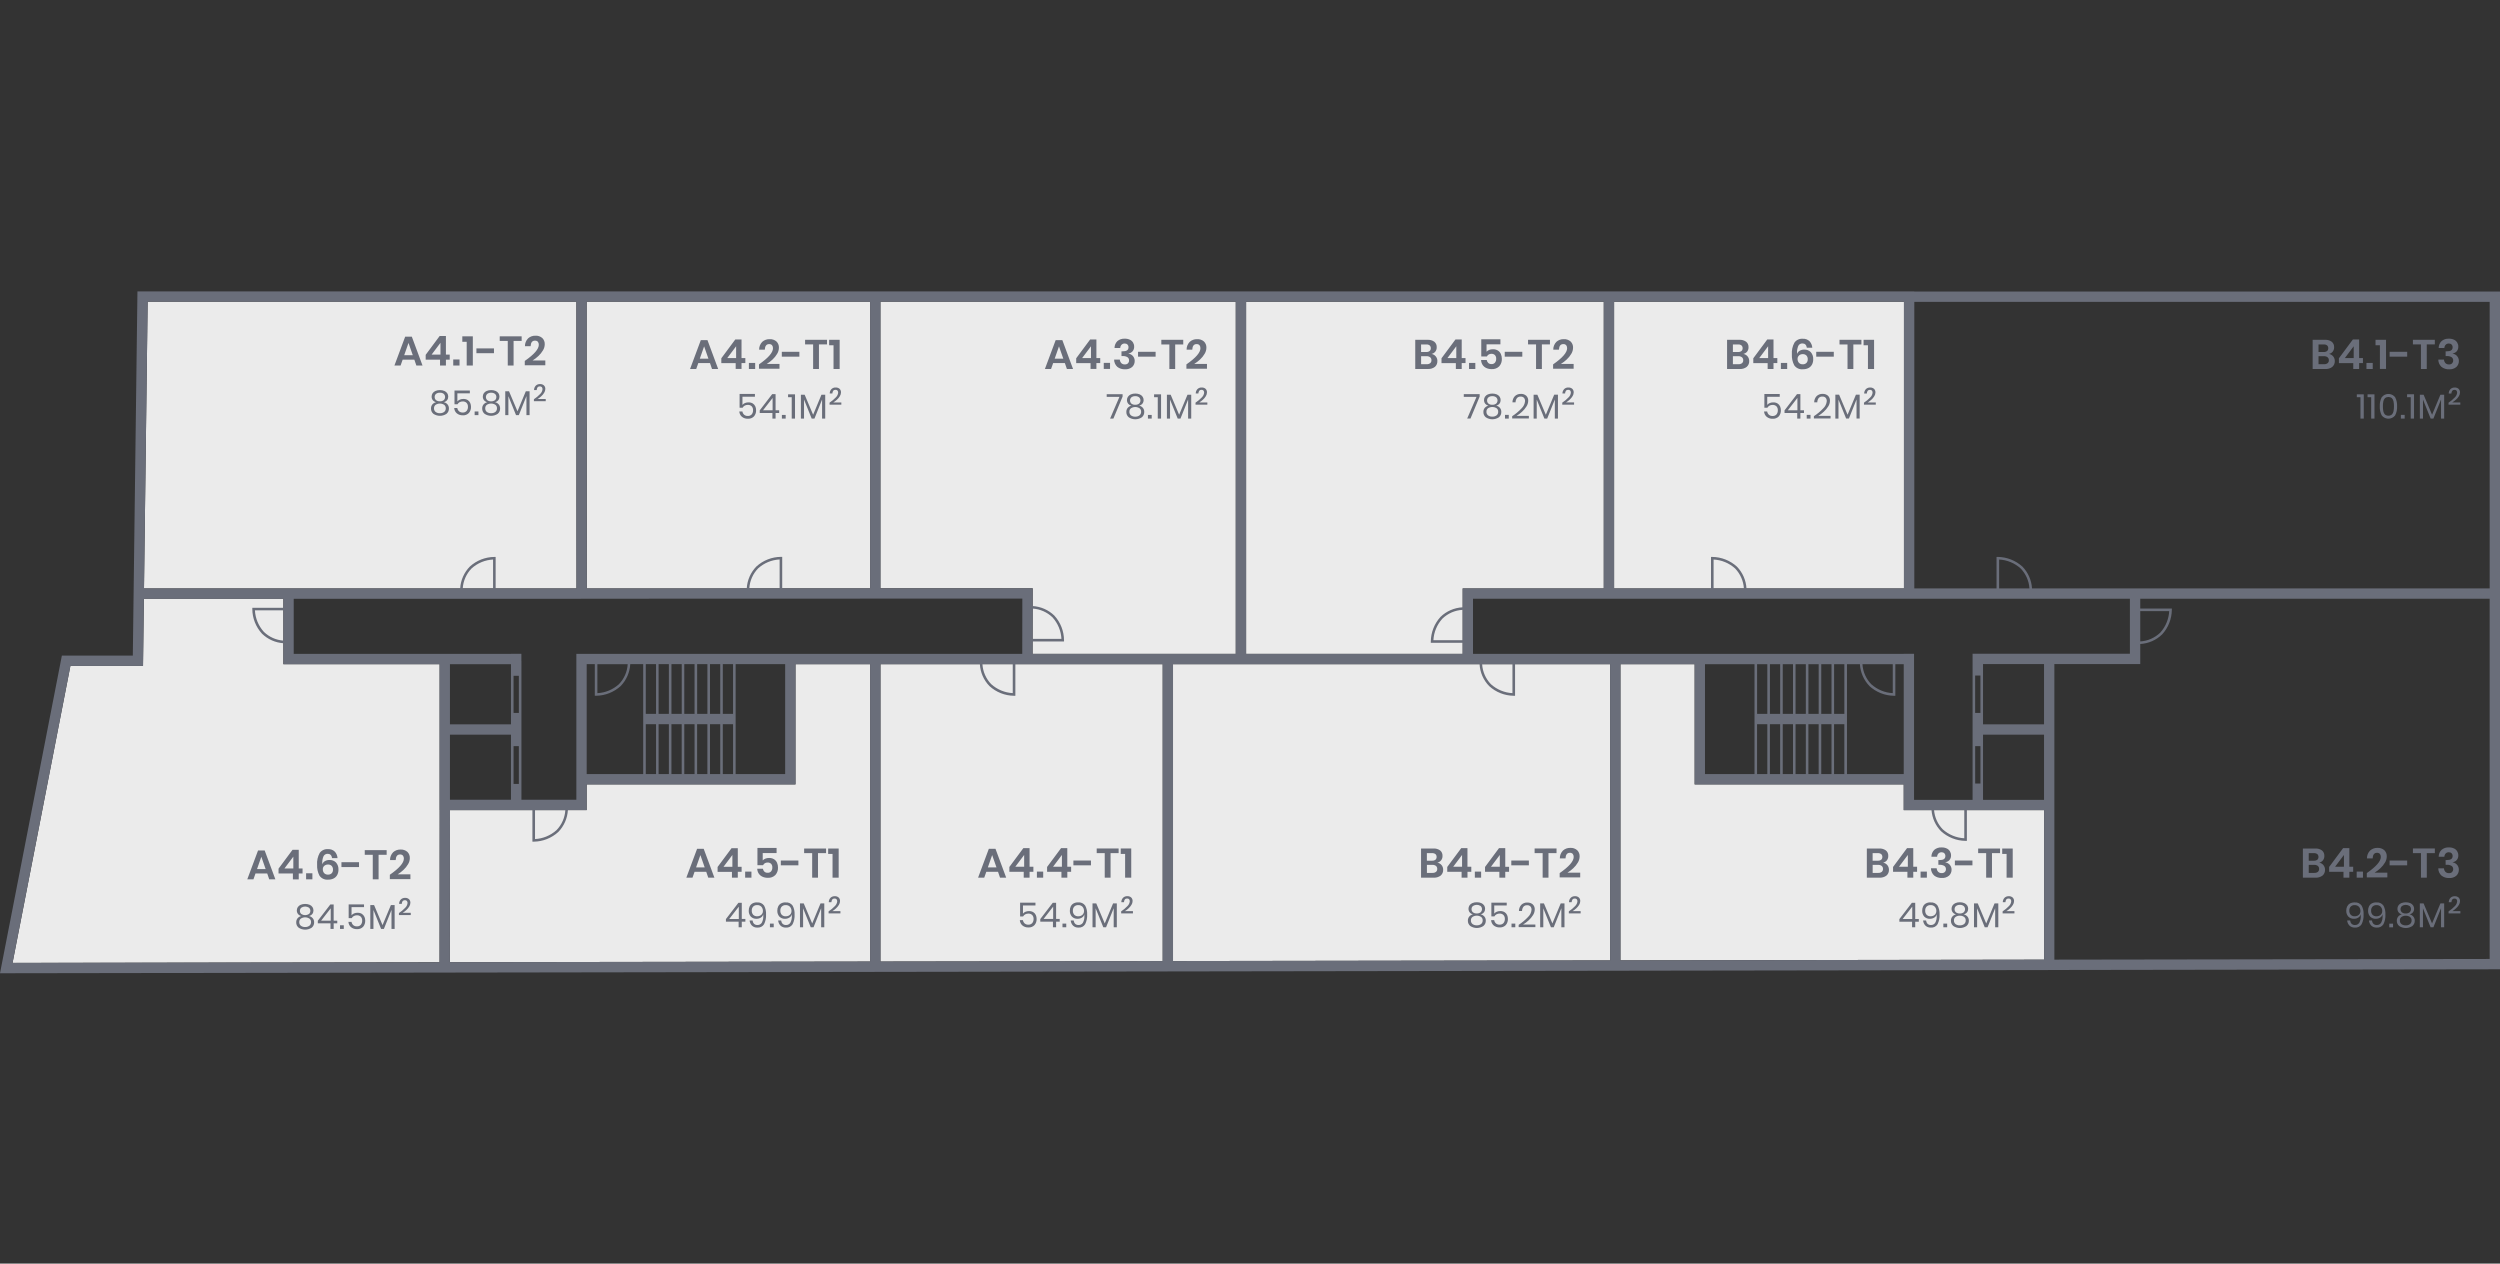 <svg xmlns="http://www.w3.org/2000/svg" xmlns:xlink="http://www.w3.org/1999/xlink" id="Layer_1" viewBox="0 0 918 464"><rect x="0" y="0" width="918" height="464" fill="#333333" stroke="none"/><defs><style>      .cls-1 {        fill: #6a6e7a;      }      .cls-2 {        fill: none;      }      .cls-3 {        clip-path: url(#clippath-1);      }      .cls-4 {        fill: #ebebeb;      }      .cls-5 {        clip-path: url(#clippath);      }    </style><clipPath id="clippath"><rect class="cls-2" width="918" height="464"></rect></clipPath><clipPath id="clippath-1"><rect class="cls-2" y="107" width="918" height="250.38"></rect></clipPath></defs><g class="cls-5"><g id="Piso_4"><g id="Group_16693"><path id="Path_38104" class="cls-4" d="M211.68,216.07l-.04-105.27H54.22l-1.34,105.27h158.8Z"></path><path id="Path_38105" class="cls-4" d="M161.42,243.89h-57.38v-24.03h-51.21l-.31,24.67h-26.67l-21.24,109.04,156.79-.25.05-55.86h-.02v-53.58Z"></path><path id="Path_38106" class="cls-4" d="M323.3,243.89v109.18l103.64-.16v-109.01h-103.64Z"></path><path id="Path_38107" class="cls-4" d="M430.73,243.89v109.01l160.5-.25v-108.75h-160.5Z"></path><path id="Path_38108" class="cls-4" d="M537.09,216.07h51.81v-105.27h-131.33v129.3h79.52v-24.03Z"></path><path id="Path_38109" class="cls-4" d="M379.16,240.09h74.61V110.79h-130.48v105.23l55.91-.02-.04,24.09Z"></path><path id="Path_38110" class="cls-4" d="M699.13,216.07v-105.23h-.56v-.04h-105.87v105.27h106.43Z"></path><path id="Path_38111" class="cls-4" d="M319.5,216.03v-105.23h-104.07l.04,105.27,104.03-.04Z"></path><path id="Path_38113" class="cls-4" d="M699.04,297.49v-9.45h-76.77v-44.15h-27.25v108.75l155.54-.25v-54.9h-51.52Z"></path><path id="Path_38114" class="cls-4" d="M319.5,353.08l-154.31.24.05-55.85h50.19v-9.43h76.67v-44.14h27.4v109.18Z"></path><g id="Group_16652"><g class="cls-3"><g id="Group_16651"><path id="Path_38115" class="cls-1" d="M702.92,107.04v-.04H50.47l-1.7,133.74h-26.05L0,357.38l918-1.46V107.04h-215.08ZM592.7,110.8h105.87v.04h.56v105.23h-57.82c-.17-3.01-1.42-5.85-3.52-8.01-2.48-2.25-5.69-3.52-9.04-3.56h-.47v11.57h-35.59v-105.27ZM640.36,216.07h-11.13v-10.61c2.93.15,5.72,1.31,7.9,3.28,1.91,1.98,3.06,4.58,3.23,7.33M457.57,110.8h131.33v105.27h-51.81v6.93c-3.05.15-5.95,1.4-8.14,3.53-2.26,2.47-3.52,5.69-3.56,9.04v.46h11.7v4.07h-79.52V110.8ZM537.09,223.94v11.14h-10.74c.15-2.93,1.31-5.72,3.28-7.9,2.01-1.94,4.66-3.1,7.46-3.24M323.3,110.8h130.48v129.31h-74.61v-4.56h11.54v-.46c-.02-3.35-1.29-6.57-3.55-9.04-2.15-2.09-4.98-3.33-7.97-3.51v-6.52s-55.9.02-55.9.02v-105.23ZM379.18,234.59l.02-11.12c2.73.18,5.31,1.32,7.28,3.22,1.97,2.18,3.13,4.97,3.28,7.9h-10.58ZM215.43,110.8h104.07v105.23h-32.27s0-11.55,0-11.55h-.46c-3.35.02-6.57,1.29-9.04,3.55-2.1,2.16-3.35,5.01-3.52,8.01l-58.74.02-.04-19.54v-85.73ZM286.28,205.44v10.6h-11.13c.17-2.75,1.31-5.35,3.23-7.33,2.17-1.97,4.97-3.13,7.9-3.28M213.32,219.85h3.15l158.93-.05-.03,20.3h-163.73v53.57h-20.17v-50.95h-.02v-2.64h-3.79v.02h-79.81v-20.23h105.48ZM371.88,243.88v10.63c-2.93-.15-5.72-1.31-7.9-3.28-1.92-1.99-3.07-4.59-3.23-7.35h11.13ZM288.31,243.88v40.35h-18.18v-40.35h18.18ZM265.41,243.88h3.77v18.25h-3.77v-18.25ZM269.18,284.23h-3.77v-18.3h3.77v18.3ZM260.7,243.88h3.77v18.25h-3.77v-18.25ZM264.47,284.23h-3.77v-18.3h3.77v18.3ZM255.99,243.88h3.77v18.25h-3.77v-18.25ZM259.75,284.23h-3.77v-18.3h3.77v18.3ZM251.27,243.88h3.77v18.25h-3.77v-18.25ZM255.04,284.23h-3.77v-18.3h3.77v18.3ZM246.56,243.88h3.77v18.25h-3.77v-18.25ZM250.32,284.23h-3.77v-18.3h3.77v18.3ZM241.84,243.88h3.77v18.25h-3.77v-18.25ZM245.61,284.23h-3.77v-18.3h3.77v18.3ZM237.13,243.88h3.77v18.25h-3.77v-18.25ZM240.9,284.23h-3.77v-18.3h3.77v18.3ZM218.87,255.48h.07c3.32-.05,6.51-1.32,8.97-3.56,2.1-2.17,3.35-5.02,3.52-8.04h4.75v40.35h-20.75v-40.35h2.98v11.59h.47ZM219.36,254.52v-10.62h11.13c-.16,2.76-1.31,5.37-3.23,7.35-2.18,1.97-4.97,3.13-7.9,3.28M207.59,297.47c-.16,2.76-1.31,5.37-3.23,7.35-2.18,1.97-4.97,3.13-7.9,3.28v-10.63h11.13ZM188.58,248.15h1.94v13.63h-1.94v-13.63ZM190.52,287.87h-1.94v-13.9h1.94v13.9ZM165.22,243.89h22.41v22.09h-22.41v-22.09ZM187.63,293.67h-22.41v-23.9h22.41v23.9ZM169.92,216.07c.17-2.75,1.31-5.35,3.23-7.33,2.18-1.97,4.97-3.13,7.9-3.28v10.61h-11.13ZM54.22,110.8h157.42v85.74l.04,19.53h-29.68v-11.56h-.46c-3.35.02-6.57,1.29-9.04,3.55-2.1,2.16-3.35,5-3.52,8.01H52.88l1.34-105.27ZM161.4,353.33l-156.79.25,21.24-109.04h26.67l.31-24.67h51.21v3.32h-11.39v.46c.02,3.35,1.29,6.57,3.55,9.04,2.12,2.06,4.9,3.3,7.84,3.5v7.71h57.38v53.57h.03l-.05,55.86ZM104.05,224.13v11.1c-2.69-.2-5.22-1.33-7.16-3.21-1.97-2.18-3.13-4.97-3.28-7.9h10.44ZM319.5,353.08l-154.31.24.05-55.85h30.26v11.59h.47s.07,0,.07,0c3.32-.05,6.51-1.32,8.97-3.56,2.1-2.17,3.35-5.02,3.52-8.04h6.9v-9.43h76.67v-44.14h27.4v109.18ZM426.93,352.9l-103.63.17v-109.18h36.51c.16,3.02,1.41,5.87,3.52,8.04,2.45,2.24,5.64,3.51,8.97,3.56h.54v-11.6h54.1v109.01ZM591.23,352.65l-160.5.25v-109.01h112.57c.16,3.02,1.41,5.87,3.52,8.04,2.45,2.24,5.64,3.51,8.97,3.56h.54v-11.59h34.9v108.75ZM544.24,243.89h11.13v10.63c-2.93-.15-5.72-1.31-7.9-3.28-1.92-1.99-3.07-4.59-3.23-7.35M750.57,352.39l-155.54.25v-108.75h27.25v44.15h76.77v9.45h10.2c.22,2.9,1.45,5.64,3.48,7.72,2.45,2.24,5.64,3.51,8.97,3.56h.54v-11.28h28.34v54.9ZM626.07,284.24v-40.35h18.18v40.35h-18.18ZM648.96,284.24h-3.77v-18.31h3.77v18.31ZM645.19,243.89h3.77v18.25h-3.76v-18.25ZM653.67,284.24h-3.77v-18.31h3.77v18.31ZM649.91,243.89h3.77v18.25h-3.77v-18.25ZM658.39,284.24h-3.77v-18.31h3.77v18.31ZM654.62,243.89h3.77v18.25h-3.77v-18.25ZM663.1,284.24h-3.77v-18.31h3.77v18.31ZM659.33,243.89h3.77v18.25h-3.77v-18.25ZM667.81,284.24h-3.77v-18.31h3.77v18.31ZM664.05,243.89h3.77v18.25h-3.77v-18.25ZM672.53,284.24h-3.77v-18.31h3.77v18.31ZM668.76,243.89h3.77v18.25h-3.77v-18.25ZM677.24,284.24h-3.77v-18.31h3.77v18.31ZM673.48,243.89h3.77v18.25h-3.77v-18.25ZM686.46,251.93c2.45,2.24,5.64,3.51,8.97,3.56h.54v-11.6h3.08v40.35h-20.84v-40.35h4.75c.17,3.02,1.42,5.87,3.52,8.04M683.89,243.89h11.13v10.63c-2.93-.15-5.72-1.31-7.9-3.28-1.92-1.99-3.07-4.59-3.23-7.35M710.19,297.49h11.09v10.32c-2.93-.15-5.72-1.31-7.9-3.28-1.85-1.91-2.97-4.39-3.19-7.04M727.22,287.72h-1.94v-13.74h1.94v13.74ZM725.27,248.05h1.94v13.73h-1.94v-13.73ZM750.57,293.7h-22.4v-23.93h22.4v23.93ZM750.57,265.98h-22.4v-22.13h22.4v22.13ZM750.57,240.06h-26.24v53.64h-21.49v-53.62h-3.79v.02h-158.16v-20.24h241.21v20.19h-31.53ZM734.08,216.07v-10.61c2.93.15,5.72,1.31,7.9,3.28,1.91,1.98,3.06,4.58,3.23,7.33h-11.13ZM914.21,352.13l-159.85.25v-108.54h31.54v-7.37c3.02-.16,5.87-1.41,8.04-3.52,2.26-2.47,3.52-5.69,3.56-9.04v-.46h-11.6v-3.59h128.3v132.27ZM785.9,235.53v-11.13h10.63c-.15,2.93-1.3,5.72-3.28,7.9-1.99,1.92-4.6,3.07-7.35,3.23M914.21,216.07h-168.06c-.17-3.01-1.42-5.85-3.52-8.01-2.48-2.25-5.69-3.52-9.04-3.56h-.46v11.57h-30.2v-105.23h211.28v105.23ZM148.78,123.63l-3.95,10.6h2.26l.76-2.16h4.3l.74,2.16h2.26l-3.93-10.6h-2.45ZM148.42,130.44l1.58-4.52,1.58,4.52h-3.16ZM163.73,123.38h-2.29l-5.13,6.91v1.78h5.27v2.16h2.16v-2.16h1.4v-1.85h-1.4v-6.83ZM161.74,130.21h-3.25l3.25-4.33v4.33ZM168.74,134.22h-2.31v-2.23h2.31v2.23ZM171.37,125.51h-1.61v-2h3.86v10.71h-2.25v-8.71ZM181.39,129.7h-6.45v-1.78h6.45v1.78ZM186.44,125.2h-2.94v-1.7h8.05v1.7h-2.96v9.02h-2.14v-9.01ZM200.24,134.13h-7.54v-1.6c3.43-2.38,5.15-4.35,5.15-5.92.02-.4-.1-.8-.34-1.12-.28-.29-.67-.44-1.07-.41-1,0-1.53.68-1.6,2.05h-2.08c-.02-1.08.4-2.11,1.15-2.88.73-.66,1.7-1.01,2.69-.98.93-.06,1.84.25,2.54.86.6.6.93,1.43.89,2.28-.01.8-.24,1.58-.66,2.25-.45.77-1.02,1.47-1.68,2.08-.66.62-1.37,1.16-2.14,1.63h4.69v1.75ZM162.96,147.68c.48-.11.92-.38,1.23-.77.27-.37.41-.83.4-1.29,0-.43-.12-.84-.35-1.2-.26-.38-.62-.68-1.04-.86-.52-.22-1.08-.33-1.65-.32-.57-.01-1.13.09-1.66.32-.43.18-.79.48-1.05.86-.23.36-.36.77-.35,1.2-.01.46.13.92.4,1.29.31.39.74.66,1.23.77-.53.13-1.01.42-1.37.83-.33.42-.5.94-.49,1.47-.03.77.3,1.51.9,1.99,1.45.96,3.33.96,4.78,0,.6-.48.93-1.22.9-1.99.02-.53-.16-1.05-.49-1.47-.36-.42-.84-.71-1.38-.83M159.61,145.78c-.02-.45.17-.89.52-1.17.41-.29.9-.44,1.4-.41.5-.03.99.12,1.39.41.65.59.69,1.59.11,2.24-.03.03-.06.07-.1.1-.41.29-.9.44-1.4.41-.5.03-1-.12-1.4-.41-.35-.28-.54-.72-.52-1.17M163.1,151.25c-.45.34-1.01.51-1.57.48-.57.03-1.13-.14-1.58-.47-.39-.33-.61-.82-.58-1.33-.03-.51.2-1,.61-1.3.95-.59,2.15-.59,3.1,0,.41.3.64.79.61,1.3.02.51-.19,1-.58,1.33M169.92,152.5c-.79.03-1.57-.22-2.19-.73-.57-.49-.91-1.2-.95-1.95h1.14c.06.47.3.9.65,1.22.37.3.83.45,1.3.44.55.04,1.09-.17,1.47-.58.34-.43.52-.98.49-1.53.03-.53-.15-1.05-.5-1.44-.38-.36-.9-.55-1.43-.52-.4,0-.8.09-1.15.28-.32.18-.58.44-.75.76h-1.11v-5.05h5.64v1.03h-4.58v2.99c.24-.31.55-.54.91-.68.41-.17.85-.26,1.3-.25.55-.02,1.1.12,1.57.4.4.25.73.62.92,1.05.2.46.31.95.3,1.45.03.82-.24,1.62-.77,2.25-.59.61-1.42.93-2.26.87M175.68,152.44h-1.39v-1.36h1.39v1.36ZM178.69,143.56c-.43.18-.79.48-1.05.86-.23.36-.36.77-.35,1.2-.01.46.13.92.4,1.29.31.39.74.66,1.23.77-.53.13-1.01.42-1.37.83-.33.42-.5.94-.49,1.47-.03.77.3,1.51.9,1.99,1.45.96,3.33.96,4.78,0,.6-.48.93-1.22.9-1.99.02-.53-.16-1.05-.49-1.47-.36-.42-.84-.71-1.38-.83.48-.11.92-.38,1.23-.77.27-.37.41-.83.4-1.29,0-.43-.12-.84-.35-1.2-.26-.38-.62-.68-1.04-.86-.52-.22-1.08-.33-1.65-.32-.57-.01-1.13.09-1.66.32M181.88,148.62c.41.3.64.79.61,1.3.02.51-.19,1-.58,1.33-.45.34-1.01.51-1.57.48-.57.03-1.13-.14-1.58-.47-.39-.33-.61-.82-.58-1.33-.03-.51.2-1,.61-1.3.95-.59,2.15-.59,3.1,0M182.25,145.79c.03.45-.16.88-.51,1.17-.41.29-.9.44-1.4.41-.5.03-.99-.12-1.4-.41-.64-.58-.7-1.58-.11-2.22.04-.04.08-.08.12-.12.41-.29.9-.44,1.4-.41.5-.03.99.12,1.39.41.35.28.54.72.52,1.17M193.08,143.67h1.38v8.77h-1.15v-7l-2.8,7h-1.02l-2.81-6.97v6.97h-1.15v-8.77h1.38l3.11,7.36,3.06-7.36ZM198.76,145.5c-.41.38-.86.72-1.34,1.01h2.97v.82h-4.34v-.74c.84-.55,1.61-1.2,2.3-1.92.49-.46.8-1.08.86-1.75.01-.27-.07-.54-.24-.76-.2-.2-.47-.31-.76-.28-.31-.02-.62.11-.82.35-.2.29-.31.64-.31,1h-.98c0-.61.23-1.2.66-1.64.41-.38.96-.59,1.53-.56.52-.03,1.03.14,1.43.48.36.35.55.83.52,1.33-.01.49-.16.97-.42,1.38-.29.48-.65.91-1.07,1.29M94.75,312.3l-3.95,10.6h2.26l.76-2.16h4.3l.74,2.16h2.26l-3.93-10.6h-2.45ZM94.38,319.12l1.58-4.52,1.58,4.52h-3.16ZM109.7,322.9v-2.16h1.4v-1.85h-1.4v-6.83h-2.29l-5.13,6.91v1.78h5.27v2.16h2.16ZM104.46,318.89l3.25-4.33v4.33h-3.25ZM114.71,322.9h-2.31v-2.23h2.31v2.23ZM120.95,315.78c-.58-.01-1.15.14-1.65.43-.45.26-.78.67-.95,1.16-.1-.99.05-2,.43-2.92.28-.6.89-.96,1.55-.93.91,0,1.45.53,1.61,1.58h2c-.05-.88-.4-1.72-.99-2.37-.66-.65-1.57-.99-2.49-.93-1.2-.1-2.37.43-3.07,1.41-.73,1.33-1.06,2.83-.95,4.34-.07,1.39.23,2.77.88,4,.73,1.04,1.96,1.59,3.22,1.45.71.02,1.41-.14,2.04-.47.54-.29.99-.74,1.27-1.29.29-.58.44-1.23.43-1.88.06-.97-.26-1.92-.89-2.65-.64-.64-1.53-.98-2.44-.93M121.79,320.67c-.35.33-.82.51-1.31.49-.54.04-1.07-.16-1.45-.55-.34-.39-.51-.89-.49-1.4-.03-.5.18-.98.56-1.3.38-.31.86-.47,1.35-.46.49-.02.97.15,1.33.49.35.38.53.89.49,1.4.03.5-.15.99-.49,1.35M131.83,318.38h-6.45v-1.78h6.45v1.78ZM136.89,313.88h-2.95v-1.7h8.04v1.7h-2.96v9.02h-2.14v-9.02ZM150.69,322.81h-7.54v-1.6c3.43-2.38,5.15-4.35,5.15-5.92.02-.4-.1-.8-.34-1.12-.28-.29-.67-.44-1.07-.41-1,0-1.53.68-1.59,2.05h-2.08c-.02-1.08.4-2.11,1.15-2.88.73-.66,1.7-1.01,2.69-.98.93-.06,1.84.25,2.54.86.6.6.93,1.43.89,2.29-.01.8-.24,1.58-.66,2.25-.45.77-1.02,1.47-1.68,2.08-.66.62-1.37,1.16-2.14,1.63h4.69v1.75ZM113.47,336.36c.48-.11.92-.38,1.23-.77.27-.37.41-.83.4-1.29,0-.43-.12-.84-.35-1.2-.26-.38-.62-.68-1.04-.86-1.06-.42-2.25-.42-3.31,0-.43.18-.79.48-1.05.86-.23.36-.36.77-.36,1.2-.01.46.13.92.41,1.29.31.39.74.66,1.23.77-.53.13-1.01.42-1.37.83-.33.42-.5.94-.49,1.47-.04.77.3,1.51.9,1.99,1.45.96,3.33.96,4.78,0,.6-.48.94-1.22.9-1.99.02-.53-.16-1.05-.5-1.47-.36-.42-.84-.71-1.38-.83M110.13,334.46c-.02-.45.17-.89.53-1.17.85-.55,1.94-.55,2.79,0,.65.59.69,1.6.1,2.24-.03.03-.06.07-.1.1-.85.55-1.95.55-2.8,0-.35-.28-.54-.72-.52-1.17M113.62,339.92c-.45.34-1.01.51-1.57.48-.57.03-1.13-.14-1.58-.47-.39-.33-.61-.82-.58-1.34-.03-.51.2-1,.61-1.3.95-.59,2.15-.59,3.1,0,.41.3.64.79.61,1.3.02.51-.19,1-.58,1.33M122.53,332.13h-1.24l-4.59,5.97v.96h4.66v2.05h1.16v-2.05h1.32v-1h-1.32v-5.93ZM121.44,338.06h-3.52l3.52-4.53v4.53ZM124.85,339.76h1.39v1.35h-1.39v-1.35ZM133.81,336.61c.2.46.31.95.3,1.45.03.82-.24,1.63-.77,2.25-.59.61-1.42.93-2.26.87-.79.03-1.57-.22-2.19-.73-.57-.49-.91-1.2-.95-1.95h1.14c.06.47.3.91.65,1.22.36.3.83.46,1.3.44.55.04,1.09-.17,1.47-.58.34-.43.52-.98.49-1.53.03-.53-.15-1.05-.5-1.44-.38-.36-.9-.55-1.43-.52-.4,0-.8.09-1.15.29-.32.18-.58.44-.75.76h-1.13v-5.05h5.64v1.01h-4.58v2.99c.24-.31.55-.54.91-.68.41-.17.85-.26,1.3-.25.55-.02,1.1.12,1.57.4.4.25.73.62.92,1.05M143.53,332.34h1.38v8.77h-1.15v-7l-2.8,7h-1.02l-2.81-6.97v6.97h-1.15v-8.77h1.38l3.11,7.36,3.07-7.36ZM147.87,335.19h2.96v.82h-4.34v-.74c.84-.55,1.61-1.2,2.3-1.93.49-.46.8-1.08.86-1.75.01-.27-.07-.54-.24-.76-.2-.21-.47-.31-.76-.28-.31-.02-.61.11-.81.35-.2.29-.31.64-.31,1h-.98c0-.61.23-1.2.66-1.64.41-.38.96-.59,1.53-.57.52-.03,1.03.14,1.43.48.36.35.54.83.52,1.33-.01.49-.16.97-.42,1.38-.29.48-.65.91-1.07,1.29-.41.38-.86.72-1.34,1.01M255.97,311.69l-3.95,10.6h2.26l.76-2.16h4.29l.74,2.16h2.26l-3.93-10.6h-2.45ZM255.6,318.51l1.58-4.52,1.58,4.52h-3.16ZM268.76,322.29h2.16v-2.16h1.4v-1.85h-1.4v-6.83h-2.29l-5.13,6.91v1.78h5.27v2.16ZM265.68,318.28l3.25-4.33v4.33h-3.25ZM275.93,322.29h-2.31v-2.23h2.31v2.23ZM285.68,318.55c.05,1.01-.3,1.99-.96,2.75-.73.72-1.73,1.1-2.76,1.03-.7.02-1.4-.13-2.03-.42-.55-.26-1.02-.66-1.35-1.17-.33-.53-.51-1.13-.53-1.75h2.08c.06.41.26.8.56,1.09.32.28.74.42,1.17.4.5.04.99-.16,1.31-.54.31-.41.46-.92.43-1.43.03-.48-.13-.96-.45-1.32-.35-.33-.81-.5-1.29-.47-.36-.01-.72.08-1.03.27-.27.17-.49.41-.62.71h-2.08v-6.33h7.03v1.88h-5.09v2.7c.26-.29.6-.52.96-.66.43-.17.89-.26,1.36-.25.65-.02,1.29.14,1.84.48.48.31.86.75,1.09,1.27.24.56.37,1.16.36,1.77M286.72,315.98h6.45v1.78h-6.45v-1.78ZM298.23,313.27h-2.95v-1.7h8.05v1.7h-2.96v9.02h-2.14v-9.02ZM305.71,313.57h-1.61v-2h3.86v10.71h-2.25v-8.71ZM272.38,331.51h-1.24l-4.58,5.97v.96h4.66v2.05h1.16v-2.05h1.32v-1h-1.32v-5.94ZM271.29,337.45h-3.52l3.52-4.53v4.53ZM277.96,331.35c-.58-.02-1.16.12-1.68.4-.44.25-.79.63-1.01,1.08-.22.47-.34.99-.33,1.52-.05.81.22,1.61.76,2.23.55.55,1.31.84,2.09.8.57.01,1.13-.15,1.61-.46.44-.28.74-.71.86-1.21,0,.12.01.29.01.52.07.9-.12,1.81-.55,2.61-.35.54-.96.86-1.61.82-.45.02-.88-.13-1.21-.43-.32-.33-.51-.77-.56-1.23h-1.09c.06.71.36,1.37.85,1.88.54.51,1.27.77,2.01.73.98.08,1.93-.39,2.45-1.23.55-1.11.8-2.35.73-3.59.06-1.13-.19-2.25-.71-3.24-.6-.85-1.61-1.3-2.64-1.18M279.84,335.59c-.2.29-.47.52-.79.66-.32.14-.67.22-1.02.21-.54.03-1.07-.17-1.45-.54-.38-.43-.57-.99-.53-1.56-.03-.55.16-1.08.53-1.48.38-.36.89-.56,1.42-.53.61-.05,1.2.19,1.61.63.36.43.55.98.54,1.54.01.38-.09.75-.3,1.06M282.72,339.15h1.39v1.35h-1.39v-1.35ZM288.45,331.35c-.58-.02-1.16.12-1.68.4-.44.25-.79.63-1.01,1.08-.22.47-.34.99-.33,1.52-.05.81.22,1.61.76,2.23.55.55,1.31.84,2.09.8.57.01,1.13-.15,1.61-.46.44-.28.74-.71.86-1.21,0,.12.01.29.01.52.07.9-.12,1.81-.55,2.61-.35.54-.96.86-1.61.82-.45.02-.88-.13-1.21-.43-.32-.33-.51-.77-.56-1.23h-1.09c.06.71.36,1.37.85,1.88.54.51,1.26.77,2,.73.98.08,1.93-.39,2.45-1.23.55-1.11.8-2.35.73-3.59.06-1.13-.19-2.25-.71-3.24-.6-.85-1.61-1.3-2.64-1.18M290.33,335.6c-.2.29-.47.52-.79.66-.32.14-.67.22-1.02.21-.54.03-1.07-.17-1.45-.54-.38-.43-.57-.99-.53-1.56-.03-.55.16-1.08.53-1.48.38-.36.89-.56,1.42-.53.61-.05,1.2.19,1.61.63.36.43.55.98.54,1.54.01.38-.09.75-.3,1.06M294.9,340.5h-1.15v-8.77h1.38l3.11,7.36,3.06-7.36h1.38v8.77h-1.15v-7l-2.8,7h-1.02l-2.81-6.97v6.97ZM306.98,333.56c-.41.38-.86.72-1.34,1.01h2.96v.82h-4.34v-.74c.84-.55,1.61-1.2,2.3-1.92.49-.46.8-1.08.86-1.75.01-.27-.07-.54-.23-.76-.2-.2-.47-.31-.76-.28-.31-.02-.62.11-.82.35-.2.29-.31.64-.31,1h-.98c0-.61.23-1.2.66-1.64.41-.38.96-.59,1.53-.57.52-.03,1.03.14,1.43.48.36.35.55.83.52,1.33-.01.49-.16.97-.42,1.38-.29.48-.65.91-1.07,1.29M363.1,311.68l-3.95,10.6h2.26l.76-2.16h4.3l.74,2.16h2.26l-3.93-10.6h-2.45ZM362.74,318.5l1.58-4.52,1.58,4.52h-3.16ZM375.9,322.28h2.16v-2.16h1.4v-1.85h-1.4v-6.83h-2.29l-5.13,6.91v1.77h5.27v2.16ZM372.82,318.27l3.25-4.33v4.33h-3.25ZM383.06,322.28h-2.31v-2.23h2.31v2.23ZM393.31,318.27h-1.4v-6.83h-2.29l-5.13,6.91v1.77h5.27v2.16h2.16v-2.16h1.4v-1.85ZM389.93,318.27h-3.25l3.25-4.33v4.33ZM394.15,315.98h6.45v1.78h-6.45v-1.78ZM405.65,313.26h-2.94v-1.7h8.05v1.7h-2.96v9.02h-2.14v-9.02ZM413.14,313.56h-1.61v-2h3.86v10.72h-2.25v-8.72ZM380.35,335.99c.2.46.31.95.3,1.45.03.82-.24,1.62-.77,2.25-.59.61-1.42.93-2.26.87-.79.03-1.57-.22-2.19-.73-.57-.49-.91-1.2-.95-1.95h1.14c.07.47.3.9.65,1.22.37.3.83.46,1.3.44.55.04,1.09-.18,1.47-.58.34-.43.52-.98.49-1.53.03-.53-.15-1.05-.51-1.44-.38-.36-.9-.55-1.43-.52-.4,0-.8.09-1.15.29-.32.18-.58.44-.75.76h-1.11v-5.05h5.64v1.02h-4.58v2.99c.24-.31.55-.54.91-.68.41-.17.85-.26,1.3-.25.55-.02,1.1.12,1.58.4.41.25.73.62.92,1.05M387.81,331.51h-1.24l-4.58,5.97v.96h4.65v2.05h1.16v-2.05h1.32v-1h-1.32v-5.93ZM386.72,337.44h-3.52l3.52-4.53v4.53ZM390.14,339.14h1.39v1.36h-1.39v-1.36ZM395.87,331.35c-.58-.02-1.16.12-1.68.4-.44.25-.79.63-1.01,1.08-.22.47-.34.99-.33,1.52-.05.81.22,1.61.76,2.23.55.55,1.31.84,2.09.8.57.01,1.13-.14,1.61-.46.44-.28.75-.71.86-1.21,0,.12.01.29.01.52.07.9-.12,1.81-.55,2.61-.35.54-.96.86-1.61.82-.45.02-.88-.13-1.21-.43-.32-.34-.51-.77-.56-1.23h-1.09c.06.71.36,1.37.85,1.88.54.51,1.26.77,2.01.73.99.08,1.93-.39,2.45-1.24.55-1.11.8-2.35.73-3.59.06-1.13-.19-2.25-.71-3.24-.6-.85-1.61-1.3-2.64-1.18M397.75,335.6c-.2.29-.47.52-.79.66-.32.14-.67.22-1.02.21-.54.03-1.07-.17-1.45-.54-.38-.43-.57-.99-.53-1.56-.03-.54.16-1.08.53-1.48.38-.36.89-.56,1.42-.53.61-.05,1.2.19,1.61.63.36.43.55.98.54,1.54.01.38-.09.75-.3,1.06M402.32,340.5h-1.15v-8.77h1.38l3.11,7.36,3.06-7.36h1.38v8.77h-1.15v-7l-2.8,6.99h-1.02l-2.81-6.97v6.98ZM414.4,333.56c-.41.38-.86.72-1.34,1.01h2.96v.82h-4.33v-.74c.84-.55,1.61-1.2,2.3-1.93.49-.46.8-1.08.86-1.75.01-.27-.07-.54-.23-.76-.2-.2-.47-.31-.76-.28-.31-.02-.62.11-.82.35-.2.29-.31.64-.31,1h-.98c0-.61.23-1.2.66-1.64.41-.38.96-.59,1.53-.57.52-.03,1.03.14,1.43.48.36.35.54.83.52,1.33-.01.49-.16.97-.42,1.38-.29.48-.65.91-1.07,1.29M527.8,316.76c.54-.11,1.02-.41,1.37-.84.36-.47.55-1.05.52-1.64.04-.77-.28-1.51-.87-2-.73-.52-1.61-.77-2.5-.71h-4.51v10.71h4.6c.94.06,1.87-.21,2.62-.78.61-.54.94-1.32.9-2.13.03-1.28-.88-2.39-2.14-2.61M523.95,313.28h1.9c.45-.04.9.09,1.26.36.28.27.43.64.41,1.03.02.39-.13.76-.42,1.02-.35.26-.79.39-1.22.36h-1.93v-2.78ZM527.29,320.16c-.38.27-.84.4-1.3.37h-2.03v-2.95h2.02c.47-.03.93.11,1.31.39.32.28.49.68.46,1.1.03.41-.14.81-.46,1.09M540.25,318.27h-1.4v-6.83h-2.29l-5.13,6.91v1.78h5.27v2.16h2.16v-2.16h1.4v-1.85ZM536.87,318.27h-3.25l3.25-4.33v4.33ZM543.87,322.28h-2.31v-2.23h2.31v2.23ZM552.72,311.44h-2.29l-5.13,6.91v1.78h5.27v2.16h2.16v-2.16h1.4v-1.85h-1.4v-6.83ZM550.73,318.27h-3.25l3.25-4.33v4.33ZM554.95,315.98h6.45v1.78h-6.45v-1.78ZM566.46,313.26h-2.95v-1.7h8.05v1.7h-2.96v9.02h-2.14v-9.02ZM580.26,322.19h-7.55v-1.59c3.43-2.38,5.15-4.35,5.15-5.92.02-.4-.1-.8-.34-1.12-.28-.29-.67-.44-1.07-.41-1,0-1.53.68-1.6,2.05h-2.08c-.02-1.08.4-2.11,1.15-2.88.73-.66,1.7-1.01,2.69-.98.93-.06,1.84.25,2.54.86.6.6.93,1.43.89,2.29-.01.8-.24,1.58-.66,2.25-.45.77-1.02,1.47-1.68,2.08-.66.62-1.37,1.16-2.14,1.63h4.69v1.74ZM543.7,335.74c.48-.11.92-.38,1.23-.77.27-.37.41-.83.4-1.29,0-.43-.12-.84-.35-1.2-.26-.38-.62-.68-1.04-.86-.52-.22-1.08-.33-1.65-.32-.57-.01-1.13.09-1.66.32-.43.18-.79.48-1.05.86-.23.36-.36.77-.35,1.2-.01.46.13.92.4,1.29.31.39.74.66,1.23.77-.53.13-1.01.42-1.37.84-.33.42-.5.94-.49,1.47-.03.77.3,1.51.9,1.99,1.45.96,3.33.96,4.78,0,.6-.48.93-1.22.9-1.99.02-.53-.16-1.05-.49-1.47-.36-.42-.84-.71-1.38-.84M540.35,333.84c-.02-.45.17-.89.53-1.17.85-.55,1.94-.55,2.79,0,.65.59.69,1.59.1,2.24-.03.03-.06.07-.1.1-.41.29-.9.44-1.4.41-.5.03-.99-.12-1.4-.41-.35-.28-.54-.72-.52-1.17M543.85,339.3c-.45.34-1.01.51-1.57.48-.57.03-1.13-.14-1.58-.47-.39-.33-.61-.82-.58-1.34-.03-.51.2-1,.61-1.3.95-.59,2.15-.59,3.1,0,.41.3.64.79.61,1.3.02.51-.19,1-.58,1.33M553.4,335.98c.2.46.31.95.3,1.45.03.82-.24,1.62-.77,2.25-.59.61-1.42.93-2.26.87-.79.03-1.57-.23-2.19-.73-.57-.49-.91-1.2-.95-1.95h1.14c.06.47.3.9.65,1.22.37.3.83.45,1.3.44.55.04,1.09-.17,1.47-.58.34-.43.52-.98.49-1.53.03-.53-.15-1.05-.51-1.44-.38-.36-.9-.55-1.43-.52-.4,0-.8.09-1.15.29-.32.18-.58.44-.75.76h-1.11v-5.05h5.64v1.02h-4.58v2.99c.24-.31.55-.54.91-.68.41-.17.85-.26,1.3-.25.55-.02,1.1.12,1.58.4.41.25.73.62.92,1.05M555.03,339.14h1.39v1.36h-1.39v-1.36ZM560.85,331.42c.72-.04,1.43.2,1.98.67.51.5.78,1.19.73,1.9-.02.73-.24,1.45-.65,2.06-.45.72-1,1.37-1.63,1.93-.62.57-1.3,1.08-2.02,1.51h4.53v.95h-6.14v-.84c1.26-.81,2.41-1.78,3.44-2.87.74-.69,1.2-1.64,1.29-2.65.02-.44-.11-.87-.39-1.22-.32-.33-.78-.5-1.25-.46-.51-.03-1.01.17-1.34.56-.33.45-.51.99-.51,1.55h-1.14c0-.86.33-1.68.92-2.3.58-.54,1.36-.83,2.15-.8M573.1,331.73h1.38v8.77h-1.15v-7l-2.8,7h-1.02l-2.81-6.97v6.97h-1.15v-8.77h1.38l3.11,7.36,3.06-7.37ZM578.78,333.56c-.41.38-.86.72-1.34,1.01h2.97v.82h-4.34v-.74c.84-.55,1.61-1.2,2.3-1.92.49-.46.8-1.08.86-1.75.02-.27-.07-.54-.23-.76-.2-.2-.47-.31-.76-.28-.31-.02-.62.11-.82.35-.2.29-.31.64-.31,1h-.98c0-.61.23-1.2.66-1.64.41-.38.96-.59,1.53-.57.52-.03,1.03.14,1.43.48.36.35.55.83.52,1.33-.01.49-.16.97-.42,1.38-.29.48-.65.91-1.07,1.29M691.48,316.76c.54-.11,1.02-.41,1.37-.84.36-.47.55-1.05.52-1.64.04-.77-.28-1.51-.87-2-.73-.52-1.61-.77-2.5-.71h-4.5v10.71h4.6c.94.06,1.87-.21,2.62-.78.61-.54.94-1.32.9-2.13.02-1.28-.88-2.38-2.14-2.61M687.63,313.28h1.9c.45-.04.9.09,1.26.36.28.27.43.64.41,1.03.02.39-.13.76-.42,1.02-.35.26-.79.39-1.22.36h-1.93v-2.78ZM690.97,320.16c-.38.27-.84.4-1.3.37h-2.03v-2.95h2.02c.47-.03.93.11,1.31.39.32.28.49.68.46,1.1.03.41-.14.81-.46,1.09M700.39,322.28h2.16v-2.16h1.4v-1.85h-1.4v-6.83h-2.29l-5.13,6.91v1.78h5.27v2.16ZM697.31,318.27l3.25-4.33v4.33h-3.25ZM707.55,322.28h-2.31v-2.23h2.31v2.23ZM716.62,319.29c.03.85-.31,1.66-.93,2.24-.73.61-1.66.92-2.61.86-1.03.05-2.04-.26-2.85-.89-.75-.69-1.18-1.66-1.18-2.68h2.1c.02.48.21.94.54,1.3.35.34.83.51,1.31.48.42.03.83-.12,1.14-.4.28-.28.43-.66.41-1.05.02-.47-.2-.92-.59-1.18-.53-.31-1.14-.45-1.75-.41h-.44v-1.75h.44c1.42.02,2.13-.47,2.13-1.47.02-.38-.12-.75-.38-1.02-.28-.26-.65-.39-1.03-.37-.42-.01-.82.14-1.12.43-.31.33-.49.76-.5,1.21h-2.1c0-.95.38-1.86,1.06-2.53.75-.63,1.72-.95,2.7-.89.65-.02,1.29.11,1.87.38.49.22.9.59,1.18,1.05.27.45.41.96.4,1.49.03.61-.17,1.22-.56,1.69-.38.44-.91.73-1.49.81v.08c1.3.2,2.25,1.33,2.25,2.64M717.83,315.98h6.45v1.78h-6.45v-1.78ZM729.33,313.27h-2.95v-1.7h8.04v1.7h-2.96v9.02h-2.14v-9.02ZM736.82,313.57h-1.61v-2h3.86v10.71h-2.25v-8.71ZM703.27,331.52h-1.24l-4.58,5.97v.96h4.66v2.05h1.16v-2.05h1.32v-1h-1.32v-5.94ZM702.18,337.45h-3.52l3.52-4.53v4.53ZM708.85,331.35c-.58-.02-1.16.12-1.68.4-.44.25-.79.63-1.01,1.08-.22.47-.34.99-.33,1.52-.05.81.22,1.61.76,2.23.55.55,1.31.84,2.09.8.57.01,1.13-.15,1.61-.46.44-.28.74-.71.86-1.21,0,.12.01.29.01.52.07.9-.12,1.81-.54,2.61-.35.54-.96.86-1.6.82-.45.02-.88-.13-1.21-.43-.32-.33-.51-.77-.56-1.23h-1.09c.06.71.36,1.37.85,1.88.54.51,1.27.77,2.01.73.98.08,1.93-.39,2.45-1.23.55-1.11.8-2.35.73-3.59.06-1.13-.19-2.25-.71-3.24-.6-.85-1.61-1.3-2.64-1.18M710.73,335.59c-.2.29-.47.52-.79.66-.32.14-.67.22-1.02.21-.54.03-1.07-.17-1.46-.54-.38-.43-.57-.99-.53-1.56-.03-.55.16-1.08.53-1.48.38-.36.89-.56,1.42-.53.61-.05,1.2.19,1.61.63.36.43.55.98.54,1.54.01.38-.09.75-.3,1.06M713.6,339.15h1.4v1.35h-1.4v-1.35ZM721.08,335.75c.48-.11.92-.38,1.23-.77.27-.37.41-.83.4-1.29,0-.43-.12-.84-.35-1.2-.26-.38-.62-.68-1.04-.86-.52-.22-1.08-.33-1.65-.32-.57-.01-1.13.09-1.66.32-.43.18-.79.48-1.05.86-.23.36-.36.77-.35,1.2-.01.46.13.92.4,1.29.31.39.74.66,1.23.77-.53.13-1.01.42-1.37.84-.33.42-.5.94-.49,1.47-.04.77.3,1.51.9,1.99,1.45.96,3.33.96,4.78,0,.6-.48.94-1.22.9-1.99.02-.53-.16-1.05-.49-1.47-.36-.42-.84-.71-1.38-.84M717.73,333.85c-.02-.45.17-.89.53-1.17.41-.29.9-.44,1.4-.41.5-.03.99.12,1.39.41.65.59.69,1.59.1,2.24-.03.03-.06.07-.1.1-.41.29-.9.44-1.4.41-.5.03-1-.12-1.41-.41-.35-.28-.54-.72-.52-1.17M721.22,339.31c-.45.34-1.01.51-1.57.48-.57.03-1.13-.14-1.58-.47-.39-.33-.61-.82-.58-1.34-.03-.51.2-1,.61-1.3.46-.31,1-.47,1.56-.44.55-.02,1.09.13,1.54.44.41.3.64.79.61,1.3.02.51-.19,1-.58,1.33M726,340.5h-1.15v-8.77h1.38l3.11,7.36,3.06-7.36h1.38v8.77h-1.15v-7l-2.8,7h-1.03l-2.8-6.97v6.97ZM738.08,333.56c-.41.38-.86.72-1.34,1.01h2.96v.82h-4.34v-.74c.84-.55,1.61-1.2,2.3-1.92.49-.46.8-1.08.86-1.75.01-.27-.07-.54-.23-.76-.2-.2-.47-.31-.76-.28-.31-.02-.62.11-.82.35-.2.29-.31.64-.31,1h-.98c0-.61.24-1.2.66-1.64.41-.38.96-.59,1.53-.57.52-.03,1.03.14,1.43.48.36.35.54.83.52,1.33-.01.49-.16.97-.42,1.38-.29.48-.65.91-1.07,1.29M852.85,321.5c.61-.54.94-1.32.9-2.13.02-1.28-.88-2.38-2.14-2.61.54-.11,1.02-.41,1.37-.84.36-.47.55-1.05.52-1.64.04-.77-.28-1.51-.87-2-.73-.52-1.61-.77-2.5-.71h-4.51v10.71h4.6c.94.06,1.87-.21,2.62-.78M847.77,313.28h1.9c.45-.04.9.09,1.26.36.28.27.43.64.41,1.03.02.39-.13.76-.42,1.02-.35.26-.79.39-1.22.36h-1.93v-2.78ZM847.77,320.53v-2.95h2.03c.47-.03.93.11,1.31.39.32.28.49.68.46,1.1.03.41-.14.81-.46,1.09-.38.27-.84.4-1.3.37h-2.05ZM860.52,322.28h2.16v-2.16h1.4v-1.85h-1.4v-6.83h-2.29l-5.13,6.91v1.78h5.27v2.16ZM857.44,318.27l3.25-4.33v4.33h-3.25ZM867.68,322.28h-2.31v-2.23h2.31v2.23ZM876.63,322.19h-7.54v-1.59c3.43-2.38,5.15-4.35,5.15-5.92.02-.4-.1-.8-.34-1.12-.28-.29-.67-.44-1.07-.41-1,0-1.53.68-1.6,2.05h-2.08c-.02-1.08.4-2.11,1.15-2.88.73-.66,1.7-1.01,2.69-.98.93-.06,1.84.25,2.54.86.6.6.93,1.43.89,2.29-.01.8-.24,1.58-.66,2.25-.45.77-1.02,1.47-1.68,2.08-.66.62-1.37,1.16-2.14,1.63h4.69v1.74ZM883.91,317.76h-6.45v-1.78h6.45v1.78ZM888.97,313.26h-2.94v-1.7h8.05v1.7h-2.96v9.02h-2.14v-9.02ZM900.4,320.19c.28-.28.43-.66.41-1.05.02-.47-.2-.92-.59-1.18-.53-.31-1.14-.45-1.75-.41h-.44v-1.74h.44c1.42.02,2.13-.47,2.13-1.47.02-.38-.12-.75-.38-1.02-.28-.26-.65-.39-1.03-.37-.42-.01-.82.14-1.12.43-.31.33-.49.76-.5,1.21h-2.09c0-.95.38-1.86,1.06-2.53.75-.63,1.72-.95,2.7-.89.65-.02,1.29.11,1.87.38.49.22.9.59,1.18,1.05.27.45.41.96.4,1.49.03.61-.17,1.22-.56,1.69-.38.44-.91.73-1.49.81v.08c1.3.2,2.25,1.33,2.25,2.64.03.85-.31,1.66-.92,2.24-.73.61-1.66.92-2.61.86-1.03.05-2.04-.26-2.85-.89-.75-.69-1.18-1.66-1.18-2.68h2.09c.02.48.21.94.54,1.3.35.34.83.51,1.31.48.42.03.83-.12,1.14-.4M861.88,332.83c-.22.47-.34.99-.33,1.52-.05.81.22,1.61.76,2.23.55.55,1.31.84,2.09.8.57.01,1.13-.15,1.6-.46.44-.28.75-.71.86-1.21,0,.12.01.29.01.52.07.9-.12,1.81-.54,2.61-.35.54-.96.86-1.6.82-.45.03-.88-.13-1.21-.43-.32-.33-.51-.77-.56-1.23h-1.09c.06.71.36,1.37.85,1.88.54.51,1.27.77,2.01.73.98.08,1.93-.39,2.45-1.23.55-1.11.8-2.35.73-3.59.06-1.13-.19-2.25-.71-3.24-.6-.85-1.61-1.3-2.64-1.18-.58-.02-1.16.12-1.68.4-.44.25-.78.63-1,1.08M864.61,332.36c.61-.04,1.2.19,1.61.63.36.43.55.98.54,1.54.02.74-.41,1.43-1.09,1.72-.32.14-.67.22-1.02.21-.54.03-1.07-.17-1.45-.54-.38-.43-.57-.99-.53-1.56-.03-.55.16-1.08.53-1.48.38-.36.89-.56,1.42-.53M872.58,331.35c-.58-.02-1.16.12-1.68.4-.44.25-.79.63-1.01,1.08-.22.47-.34.99-.33,1.52-.05.81.22,1.61.76,2.23.55.55,1.31.84,2.09.8.57.01,1.13-.15,1.6-.46.44-.28.75-.71.86-1.21,0,.12.01.29.01.52.07.9-.12,1.81-.54,2.61-.35.54-.96.86-1.6.82-.45.03-.88-.13-1.21-.43-.32-.33-.51-.77-.56-1.23h-1.09c.06.71.36,1.37.85,1.88.54.51,1.27.77,2.01.73.98.08,1.93-.39,2.45-1.23.55-1.11.8-2.35.73-3.59.06-1.13-.19-2.25-.71-3.24-.6-.85-1.61-1.3-2.64-1.18M874.46,335.6c-.2.29-.47.52-.79.66-.32.14-.67.22-1.02.21-.54.03-1.07-.17-1.45-.54-.38-.43-.57-.99-.53-1.56-.03-.55.16-1.08.53-1.48.38-.36.89-.56,1.42-.53.61-.04,1.2.19,1.61.63.36.43.55.98.54,1.54.01.38-.09.75-.3,1.06M878.73,340.51h-1.39v-1.35h1.39v1.35ZM881.74,331.63c-.43.18-.79.48-1.05.86-.23.36-.36.77-.35,1.2-.01.46.13.92.4,1.29.31.39.74.66,1.23.77-.53.13-1.02.42-1.37.84-.33.42-.5.94-.49,1.47-.04.77.3,1.51.9,1.99,1.45.96,3.33.96,4.78,0,.6-.48.94-1.22.9-1.99.02-.53-.16-1.05-.49-1.47-.36-.42-.84-.71-1.38-.84.48-.11.92-.38,1.23-.77.27-.37.42-.83.41-1.29,0-.43-.12-.84-.35-1.2-.26-.38-.62-.68-1.04-.86-1.06-.42-2.24-.42-3.31,0M884.93,336.69c.41.3.64.79.61,1.3.02.51-.19,1-.58,1.33-.45.34-1.01.51-1.57.48-.57.03-1.13-.14-1.58-.47-.39-.33-.61-.82-.58-1.34-.03-.51.2-1,.61-1.3.95-.59,2.15-.59,3.1,0M885.3,333.85c.02.45-.16.88-.51,1.17-.41.29-.9.44-1.4.41-.5.03-.99-.12-1.4-.41-.64-.58-.69-1.58-.11-2.22.04-.04.08-.08.12-.12.85-.55,1.94-.55,2.79,0,.35.28.54.72.52,1.17M896.14,331.74h1.36v8.76h-1.15v-7l-2.8,7h-1.03l-2.81-6.97v6.97h-1.15v-8.77h1.38l3.11,7.36,3.08-7.36ZM901.82,333.57c-.41.38-.86.72-1.34,1.01h2.97v.82h-4.34v-.74c.84-.55,1.61-1.2,2.3-1.92.49-.46.8-1.08.86-1.75.01-.27-.07-.54-.23-.76-.2-.2-.47-.31-.76-.28-.31-.02-.61.11-.81.35-.2.29-.31.64-.31,1h-.98c0-.61.23-1.2.66-1.64.41-.38.96-.59,1.53-.57.52-.03,1.03.14,1.43.48.36.35.54.83.52,1.33-.01.49-.16.97-.42,1.38-.29.48-.65.91-1.07,1.29M256.41,133.33h4.3l.74,2.16h2.26l-3.93-10.6h-2.44l-3.95,10.6h2.26l.76-2.16ZM258.55,127.18l1.58,4.52h-3.16l1.58-4.52ZM270.13,135.48h2.16v-2.15h1.4v-1.85h-1.4v-6.83h-2.29l-5.13,6.91v1.78h5.27v2.15ZM267.05,131.48l3.25-4.33v4.33h-3.25ZM277.3,135.49h-2.31v-2.23h2.31v2.23ZM286.24,135.4h-7.54v-1.6c3.43-2.38,5.14-4.35,5.14-5.92.02-.4-.1-.8-.34-1.12-.27-.29-.67-.44-1.07-.41-1,0-1.53.68-1.6,2.05h-2.08c-.02-1.08.4-2.11,1.15-2.88.73-.66,1.7-1.01,2.69-.98.93-.06,1.84.25,2.54.86.6.6.93,1.43.89,2.28-.01.8-.24,1.58-.66,2.25-.45.77-1.02,1.47-1.68,2.08-.66.62-1.37,1.16-2.14,1.63h4.69v1.75ZM293.53,130.96h-6.45v-1.77h6.45v1.77ZM298.58,126.47h-2.95v-1.7h8.05v1.7h-2.96v9.02h-2.14v-9.02ZM306.07,126.77h-1.61v-2h3.86v10.72h-2.25v-8.72ZM277.34,149.19c.2.46.31.95.3,1.45.03.82-.24,1.63-.77,2.25-.59.61-1.42.93-2.26.87-.79.03-1.57-.22-2.19-.73-.57-.49-.91-1.2-.95-1.95h1.14c.06.47.3.91.65,1.22.37.3.83.46,1.3.44.55.04,1.09-.17,1.47-.58.34-.43.52-.98.49-1.53.03-.53-.15-1.05-.5-1.44-.38-.36-.9-.55-1.43-.52-.4,0-.8.09-1.15.28-.32.18-.58.44-.75.76h-1.11v-5.05h5.63v1.03h-4.58v2.99c.24-.31.55-.54.91-.68.41-.17.85-.26,1.3-.25.55-.02,1.1.12,1.58.4.4.25.73.62.92,1.05M284.79,144.72h-1.24l-4.58,5.97v.96h4.66v2.05h1.16v-2.05h1.32v-1h-1.32v-5.93ZM283.7,150.66h-3.52l3.52-4.53v4.53ZM287.11,152.36h1.39v1.34h-1.39v-1.34ZM289.38,144.79h2.55v8.91h-1.21v-7.84h-1.34v-1.07ZM295.24,153.71h-1.15v-8.77h1.38l3.11,7.36,3.06-7.36h1.38v8.76h-1.15v-7l-2.8,7h-1.02l-2.81-6.97v6.98ZM307.32,146.77c-.41.38-.86.72-1.34,1.01h2.96v.81h-4.33v-.74c.84-.55,1.61-1.2,2.3-1.92.49-.46.8-1.08.86-1.75.01-.27-.07-.54-.23-.76-.2-.2-.47-.31-.76-.28-.31-.02-.62.11-.82.35-.2.29-.31.64-.31,1h-.98c0-.61.23-1.2.66-1.64.41-.38.96-.59,1.53-.56.52-.03,1.03.14,1.43.48.36.35.54.83.52,1.33-.01.49-.16.97-.42,1.38-.29.48-.65.91-1.07,1.29M386.72,133.33h4.3l.74,2.16h2.26l-3.93-10.6h-2.45l-3.95,10.6h2.26l.76-2.16ZM388.86,127.18l1.58,4.52h-3.16l1.58-4.52ZM400.44,135.48h2.16v-2.15h1.4v-1.85h-1.4v-6.83h-2.29l-5.13,6.91v1.78h5.27v2.15ZM397.36,131.48l3.25-4.33v4.33h-3.25ZM407.61,135.48h-2.31v-2.23h2.31v2.23ZM414.18,133.4c.28-.28.43-.66.41-1.06.02-.47-.2-.92-.59-1.18-.53-.31-1.14-.45-1.75-.41h-.44v-1.75h.44c1.42.02,2.13-.47,2.13-1.47.02-.38-.12-.75-.38-1.02-.28-.26-.65-.39-1.03-.37-.42-.01-.82.14-1.12.43-.31.33-.49.76-.5,1.21h-2.1c0-.95.38-1.86,1.06-2.53.75-.63,1.72-.95,2.7-.89.64-.02,1.29.11,1.87.38.49.22.9.59,1.18,1.05.27.45.41.96.4,1.49.03.61-.17,1.22-.56,1.69-.38.44-.91.73-1.49.81v.08c1.3.21,2.25,1.33,2.25,2.64.03.85-.31,1.66-.92,2.24-.73.61-1.66.92-2.61.86-1.03.05-2.04-.26-2.85-.89-.75-.69-1.18-1.66-1.18-2.68h2.1c.02.48.21.94.54,1.3.35.34.83.51,1.31.48.42.03.83-.12,1.14-.4M424.34,130.97h-6.45v-1.78h6.45v1.78ZM429.39,126.48h-2.95v-1.7h8.05v1.7h-2.96v9.02h-2.14v-9.02ZM443.19,135.4h-7.54v-1.6c3.43-2.38,5.15-4.35,5.15-5.92.02-.4-.1-.8-.34-1.12-.28-.29-.67-.44-1.07-.41-1,0-1.53.68-1.59,2.05h-2.08c-.02-1.08.4-2.11,1.15-2.88.73-.66,1.7-1.01,2.69-.98.93-.06,1.84.25,2.54.86.6.6.93,1.43.89,2.28-.01.8-.24,1.58-.66,2.25-.45.77-1.02,1.47-1.68,2.08-.66.62-1.37,1.16-2.14,1.63h4.69v1.75ZM406.38,144.74h5.84v.88l-3.38,8.08h-1.21l3.43-7.97h-4.68v-.99ZM414.17,145.69c-.23.36-.36.77-.35,1.2-.01.46.13.92.4,1.29.31.39.74.66,1.23.77-.53.13-1.01.42-1.37.83-.33.42-.5.94-.49,1.47-.03.77.3,1.51.9,1.99,1.45.96,3.33.96,4.78,0,.6-.48.93-1.22.9-1.99.02-.53-.16-1.05-.49-1.47-.36-.42-.84-.71-1.38-.83.48-.11.92-.38,1.23-.77.27-.37.42-.83.41-1.29,0-.43-.12-.84-.36-1.2-.26-.38-.62-.68-1.04-.86-.52-.22-1.08-.33-1.65-.32-.57-.01-1.13.09-1.66.32-.43.18-.79.48-1.05.86M418.41,149.89c.41.3.64.79.61,1.3.02.51-.19,1-.58,1.33-.45.34-1.01.51-1.57.48-.57.03-1.13-.14-1.58-.47-.39-.33-.61-.82-.58-1.33-.03-.51.2-1,.61-1.3.95-.59,2.15-.59,3.1,0M416.87,145.47c.5-.03.99.12,1.39.41.65.59.69,1.6.1,2.24-.03.03-.06.07-.1.1-.41.29-.9.44-1.4.41-.5.03-.99-.12-1.4-.41-.64-.58-.69-1.58-.11-2.22.04-.04.08-.08.12-.12.41-.29.9-.44,1.4-.41M421.52,152.36h1.39v1.34h-1.39v-1.34ZM423.78,144.79h2.56v8.91h-1.21v-7.84h-1.35v-1.07ZM436.04,144.94h1.38v8.76h-1.15v-7l-2.8,7h-1.02l-2.81-6.97v6.97h-1.15v-8.76h1.38l3.11,7.36,3.07-7.36ZM441.72,146.77c-.41.38-.86.72-1.34,1.01h2.96v.81h-4.34v-.74c.84-.55,1.61-1.2,2.3-1.92.49-.46.8-1.08.86-1.75.01-.27-.07-.54-.23-.76-.2-.2-.47-.31-.76-.28-.31-.02-.61.11-.81.35-.2.29-.31.64-.31,1h-.98c0-.61.23-1.2.66-1.64.41-.38.96-.59,1.53-.56.52-.03,1.03.14,1.43.48.35.35.54.84.51,1.33-.01.49-.16.97-.42,1.38-.29.48-.65.91-1.07,1.29M527.81,132.57c.02-1.28-.88-2.38-2.14-2.61.54-.11,1.02-.41,1.37-.83.36-.47.55-1.05.52-1.64.04-.77-.28-1.51-.87-2-.73-.52-1.61-.77-2.5-.71h-4.51v10.71h4.6c.94.06,1.87-.21,2.62-.78.61-.54.94-1.32.9-2.13M521.82,126.48h1.9c.45-.04.9.09,1.26.36.28.27.43.64.41,1.03.02.39-.13.76-.42,1.02-.35.26-.78.39-1.22.36h-1.93v-2.78ZM525.16,133.37c-.38.27-.84.4-1.3.37h-2.03v-2.94h2.02c.47-.03.93.11,1.31.39.32.28.49.68.46,1.1.03.41-.14.81-.46,1.08M534.58,135.49h2.16v-2.16h1.4v-1.85h-1.4v-6.83h-2.29l-5.13,6.91v1.78h5.27v2.16ZM531.5,131.48l3.25-4.33v4.33h-3.25ZM541.74,135.49h-2.31v-2.23h2.31v2.23ZM548.97,133.14c.31-.41.46-.92.43-1.43.03-.48-.13-.96-.46-1.32-.35-.33-.81-.5-1.29-.47-.36-.01-.72.08-1.03.27-.28.17-.49.41-.62.71h-2.08v-6.33h7.03v1.88h-5.09v2.7c.26-.29.59-.52.97-.66.43-.17.89-.26,1.36-.25.65-.02,1.29.14,1.84.48.48.31.86.75,1.09,1.27.24.56.37,1.16.36,1.77.05,1.01-.3,1.99-.96,2.75-.73.72-1.73,1.1-2.76,1.03-.7.02-1.4-.13-2.03-.42-.55-.26-1.02-.66-1.35-1.17-.33-.53-.51-1.13-.53-1.75h2.08c.06.41.26.8.56,1.09.32.28.74.42,1.17.4.5.04.98-.16,1.31-.54M558.99,130.96h-6.45v-1.78h6.45v1.78ZM564.04,126.47h-2.94v-1.7h8.04v1.7h-2.96v9.02h-2.14v-9.02ZM577.84,135.4h-7.54v-1.6c3.43-2.38,5.14-4.35,5.15-5.92.02-.4-.1-.8-.34-1.12-.27-.29-.67-.44-1.07-.41-1,0-1.53.68-1.6,2.05h-2.08c-.02-1.08.4-2.11,1.15-2.88.73-.66,1.7-1.01,2.69-.98.93-.06,1.84.25,2.54.86.6.6.93,1.43.89,2.28-.01.8-.24,1.58-.66,2.25-.45.77-1.02,1.47-1.68,2.08-.66.62-1.37,1.16-2.14,1.63h4.69v1.75ZM537.49,144.73h5.84v.88l-3.37,8.08h-1.21l3.43-7.97h-4.68v-1ZM549.4,148.95c.48-.11.92-.38,1.23-.77.27-.37.41-.83.4-1.29,0-.43-.12-.84-.35-1.2-.26-.38-.62-.68-1.04-.86-1.06-.42-2.25-.42-3.31,0-.43.18-.79.48-1.05.86-.23.36-.36.77-.35,1.2-.01.46.13.92.4,1.29.31.39.74.66,1.23.77-.53.13-1.01.42-1.37.83-.33.42-.5.94-.49,1.47-.03.77.3,1.51.9,1.99,1.45.96,3.33.96,4.78,0,.6-.48.93-1.22.9-1.99.02-.53-.16-1.05-.49-1.47-.36-.42-.84-.71-1.38-.83M546.06,147.05c-.02-.45.17-.89.53-1.17.41-.29.9-.44,1.4-.41.5-.03.99.12,1.39.41.65.59.69,1.59.1,2.24-.03.03-.06.07-.1.1-.41.29-.9.44-1.4.41-.5.03-.99-.12-1.4-.41-.35-.28-.54-.72-.52-1.17M549.55,152.51c-.45.34-1.01.51-1.57.48-.57.03-1.13-.14-1.58-.47-.39-.33-.61-.82-.58-1.33-.03-.51.2-1,.61-1.3.95-.59,2.15-.59,3.1,0,.41.3.64.79.61,1.3.02.51-.19,1-.58,1.33M552.63,152.35h1.39v1.35h-1.39v-1.35ZM558.44,144.63c.72-.04,1.43.2,1.99.67.51.5.78,1.19.73,1.9-.02.73-.24,1.45-.65,2.06-.45.72-1,1.37-1.63,1.94-.62.57-1.3,1.08-2.02,1.51h4.54v.95h-6.13v-.83c1.26-.81,2.41-1.78,3.44-2.87.74-.69,1.2-1.64,1.29-2.65.02-.44-.11-.87-.39-1.22-.32-.33-.78-.5-1.25-.46-.51-.03-1.01.17-1.34.56-.33.45-.51.99-.51,1.55h-1.14c0-.86.33-1.68.92-2.3.58-.54,1.36-.83,2.15-.8M570.7,144.93h1.38v8.77h-1.15v-7l-2.8,7h-1.03l-2.81-6.97v6.97h-1.15v-8.76h1.38l3.11,7.36,3.07-7.37ZM576.38,146.76c-.41.38-.86.72-1.34,1.01h2.96v.82h-4.34v-.74c.84-.55,1.61-1.2,2.3-1.92.49-.46.8-1.08.86-1.75.01-.27-.07-.54-.23-.76-.2-.2-.47-.31-.76-.28-.31-.02-.62.11-.82.35-.2.29-.31.64-.31,1h-.98c0-.61.24-1.2.66-1.64.41-.38.96-.59,1.53-.56.52-.03,1.03.14,1.43.48.36.35.54.83.52,1.33-.01.49-.16.97-.42,1.38-.29.48-.65.91-1.07,1.29M641.41,134.7c.61-.54.94-1.32.9-2.13.02-1.28-.88-2.38-2.14-2.61.54-.12,1.02-.41,1.37-.83.36-.47.55-1.05.52-1.64.04-.77-.28-1.51-.87-2-.73-.52-1.61-.77-2.5-.71h-4.51v10.72h4.6c.94.06,1.87-.21,2.62-.78M636.32,126.48h1.9c.45-.04.9.09,1.26.36.28.27.43.64.41,1.03.02.39-.13.76-.42,1.02-.35.26-.79.39-1.22.36h-1.93v-2.78ZM636.32,133.74v-2.94h2.02c.47-.03.94.11,1.31.39.32.28.49.68.46,1.1.03.41-.14.82-.46,1.08-.38.27-.84.4-1.3.37h-2.04ZM649.07,135.49h2.16v-2.16h1.4v-1.85h-1.4v-6.83h-2.29l-5.13,6.91v1.78h5.27v2.16ZM646,131.48l3.25-4.33v4.33h-3.25ZM656.25,135.49h-2.31v-2.23h2.31v2.23ZM662.08,135.59c.71.02,1.41-.14,2.04-.47.54-.29.98-.74,1.27-1.29.29-.58.44-1.23.42-1.88.06-.97-.26-1.92-.89-2.65-.64-.64-1.53-.98-2.43-.93-.58-.01-1.15.14-1.65.43-.45.26-.78.67-.95,1.16-.1-.99.05-2,.42-2.92.28-.6.89-.96,1.55-.93.91,0,1.45.53,1.61,1.58h2c-.05-.88-.4-1.72-.99-2.37-.66-.65-1.56-.99-2.49-.93-1.2-.1-2.37.43-3.07,1.41-.73,1.33-1.05,2.83-.95,4.34-.07,1.39.23,2.77.88,4,.73,1.04,1.96,1.59,3.22,1.45M660.63,130.49c.38-.31.86-.47,1.35-.45.49-.02.97.15,1.33.49.35.38.53.89.49,1.4.03.5-.15.99-.49,1.35-.35.33-.82.51-1.3.49-.54.04-1.07-.16-1.45-.55-.33-.39-.51-.89-.49-1.4-.03-.5.18-.98.56-1.31M673.37,130.97h-6.45v-1.79h6.45v1.79ZM678.42,126.48h-2.95v-1.7h8.04v1.7h-2.96v9.02h-2.14v-9.02ZM685.91,126.78h-1.61v-2h3.86v10.71h-2.25v-8.71ZM648.93,145.69v2.99c.24-.31.55-.54.91-.68.41-.17.85-.26,1.3-.25.55-.02,1.1.12,1.58.4.4.25.73.62.92,1.05.2.46.31.95.3,1.45.03.82-.24,1.63-.77,2.25-.59.61-1.42.93-2.26.87-.79.03-1.57-.22-2.19-.73-.57-.49-.91-1.2-.95-1.95h1.14c.06.47.3.91.65,1.22.37.3.83.46,1.3.44.55.04,1.09-.17,1.47-.58.34-.43.52-.98.49-1.53.03-.53-.15-1.05-.5-1.44-.38-.36-.9-.55-1.43-.52-.4,0-.8.09-1.15.28-.32.18-.58.44-.75.76h-1.11v-5.05h5.64v1.03h-4.59ZM661.1,144.72h-1.24l-4.58,5.97v.96h4.66v2.05h1.16v-2.05h1.32v-1h-1.32v-5.93ZM660.01,150.65h-3.52l3.52-4.53v4.53ZM663.43,152.35h1.39v1.35h-1.39v-1.35ZM672.19,153.65h-6.13v-.83c1.26-.81,2.41-1.77,3.44-2.87.74-.69,1.2-1.64,1.29-2.65.02-.44-.12-.87-.39-1.22-.32-.33-.78-.5-1.25-.46-.51-.03-1.01.17-1.34.56-.33.45-.5.99-.5,1.55h-1.14c0-.86.33-1.68.92-2.3.58-.54,1.36-.83,2.15-.8.72-.04,1.43.2,1.99.67.51.5.78,1.19.73,1.9-.02.73-.24,1.45-.65,2.06-.45.72-1,1.37-1.63,1.94-.62.57-1.3,1.08-2.02,1.51h4.53v.95ZM675.09,153.7h-1.15v-8.77h1.38l3.11,7.36,3.06-7.36h1.38v8.76h-1.15v-7l-2.8,7h-1.02l-2.81-6.97v6.97ZM687.17,146.77c-.41.38-.86.72-1.34,1.01h2.96v.82h-4.34v-.74c.84-.55,1.61-1.2,2.3-1.92.49-.46.8-1.08.86-1.75.01-.27-.07-.54-.23-.76-.2-.2-.47-.31-.76-.28-.31-.02-.61.11-.81.35-.2.29-.31.64-.31,1h-.98c0-.61.23-1.2.66-1.64.41-.38.96-.59,1.53-.56.52-.03,1.03.14,1.43.48.36.35.54.83.52,1.33-.01.49-.16.97-.42,1.38-.29.48-.65.91-1.07,1.29M856.44,134.7c.61-.54.94-1.32.9-2.13.02-1.28-.88-2.38-2.14-2.61.54-.11,1.02-.41,1.37-.83.36-.47.55-1.05.52-1.64.04-.77-.28-1.51-.87-2-.73-.52-1.61-.77-2.5-.71h-4.51v10.72h4.6c.94.06,1.87-.21,2.62-.78M851.36,126.48h1.9c.45-.04.9.09,1.26.36.28.27.43.64.41,1.03.02.39-.13.76-.42,1.02-.35.26-.79.39-1.22.36h-1.93v-2.78ZM851.36,133.74v-2.94h2.02c.47-.03.93.11,1.31.39.32.28.49.68.46,1.1.03.41-.14.81-.46,1.08-.38.27-.84.4-1.3.37h-2.03ZM864.11,135.49h2.16v-2.16h1.4v-1.85h-1.4v-6.83h-2.29l-5.13,6.91v1.78h5.27v2.16ZM861.03,131.48l3.25-4.33v4.33h-3.25ZM871.27,135.49h-2.31v-2.23h2.31v2.23ZM873.9,126.77h-1.61v-2h3.86v10.71h-2.25v-8.71ZM883.92,130.96h-6.45v-1.78h6.45v1.78ZM888.97,126.47h-2.95v-1.7h8.05v1.7h-2.96v9.02h-2.14v-9.02ZM900.4,133.4c.28-.28.43-.66.41-1.06.02-.47-.2-.92-.59-1.18-.53-.31-1.14-.45-1.75-.41h-.44v-1.75h.44c1.42.02,2.13-.47,2.13-1.47.02-.38-.12-.75-.38-1.02-.28-.26-.65-.39-1.03-.37-.42-.01-.82.14-1.12.43-.31.33-.49.76-.5,1.21h-2.09c0-.95.38-1.86,1.06-2.53.75-.63,1.72-.95,2.7-.89.65-.02,1.29.11,1.87.38.49.22.9.59,1.18,1.05.27.45.41.96.4,1.49.03.61-.17,1.22-.56,1.69-.38.44-.91.73-1.49.81v.08c1.3.2,2.26,1.33,2.26,2.65.03.85-.31,1.66-.92,2.24-.73.61-1.66.92-2.61.86-1.03.05-2.04-.26-2.85-.89-.75-.69-1.18-1.66-1.18-2.68h2.09c.02.48.21.94.54,1.3.35.34.83.51,1.31.48.42.03.83-.12,1.14-.4M865.41,144.79h2.56v8.91h-1.21v-7.84h-1.34v-1.07ZM869.36,144.79h2.55v8.91h-1.21v-7.84h-1.34v-1.07ZM874.57,145.86c-.53,1.03-.77,2.18-.71,3.33-.06,1.16.18,2.32.71,3.35,1.06,1.36,3.01,1.6,4.37.55.2-.16.39-.34.55-.55.53-1.03.78-2.19.72-3.35.06-1.15-.19-2.3-.72-3.33-1.06-1.36-3.02-1.6-4.37-.54-.2.16-.38.34-.54.54M875.16,147.37c.08-.44.29-.85.6-1.17.75-.58,1.8-.58,2.54,0,.31.32.52.73.6,1.17.12.6.17,1.21.16,1.82.01.62-.04,1.23-.16,1.84-.08.44-.29.86-.6,1.18-.74.59-1.8.59-2.54,0-.31-.33-.52-.74-.6-1.18-.12-.61-.17-1.23-.16-1.85-.01-.61.04-1.22.16-1.82M881.6,152.35h1.4v1.35h-1.4v-1.35ZM883.87,144.78h2.56v8.92h-1.21v-7.84h-1.34v-1.08ZM896.12,144.94h1.38v8.76h-1.15v-7l-2.8,7h-1.02l-2.81-6.97v6.97h-1.15v-8.76h1.38l3.11,7.36,3.06-7.36ZM901.8,146.77c-.41.38-.86.72-1.34,1.01h2.97v.82h-4.33v-.74c.84-.55,1.61-1.2,2.3-1.92.49-.46.8-1.08.86-1.75.02-.27-.07-.54-.23-.76-.2-.2-.47-.31-.76-.28-.31-.02-.61.11-.81.35-.2.29-.31.64-.31,1h-.98c0-.61.23-1.2.66-1.64.41-.38.96-.59,1.53-.56.52-.03,1.03.14,1.43.48.36.35.54.83.52,1.33-.01.49-.16.97-.42,1.38-.29.48-.65.91-1.07,1.29"></path></g></g></g></g></g></g></svg>
